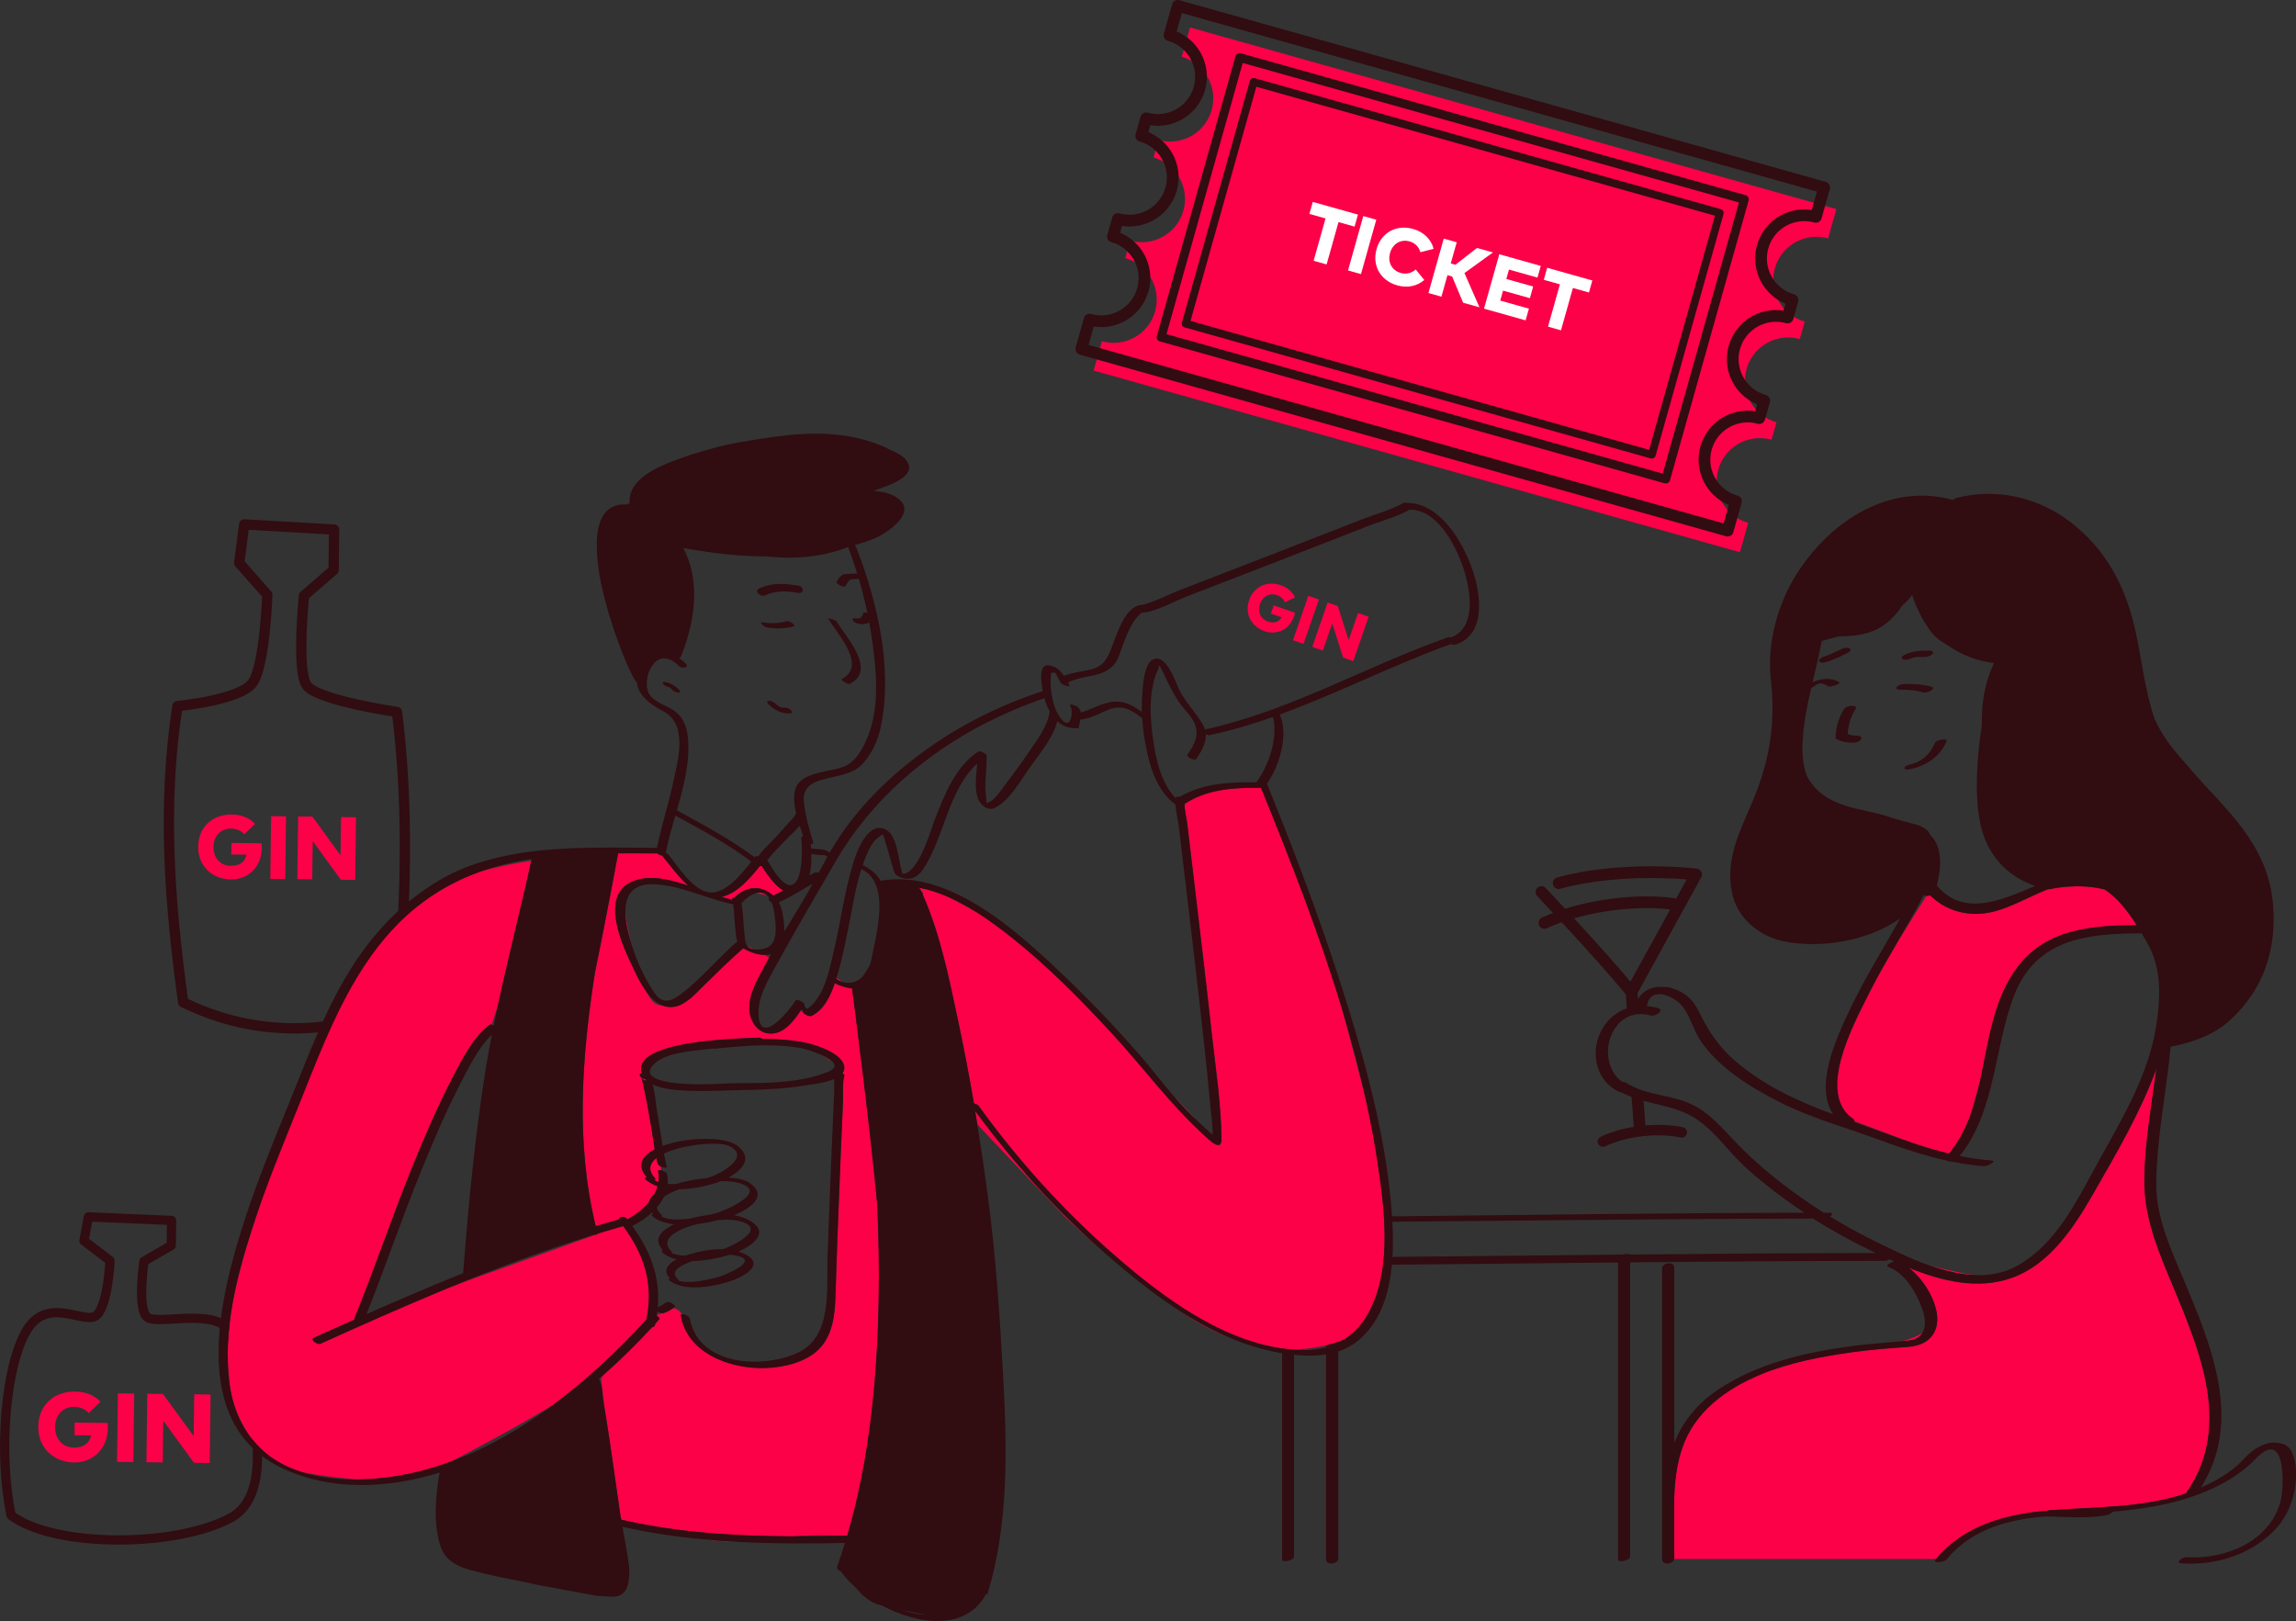 <?xml version="1.0" encoding="UTF-8"?><svg xmlns="http://www.w3.org/2000/svg" viewBox="0 0 597.64 421.93"><rect x="0" y="0" width="597.64" height="421.93" fill="#333333" stroke="none"/><defs><style>.f,.g,.h,.i,.j,.k,.l,.m{fill:none;}.g,.h,.i,.j,.k,.l,.m{stroke:#310c11;}.g,.i{stroke-miterlimit:10;}.g,.i,.j,.k,.m{stroke-linecap:round;}.g,.m{stroke-width:3.05px;}.h{stroke-width:2.29px;}.h,.j,.k,.l,.m{stroke-linejoin:round;}.n{fill:#fc0048;}.o{fill:#fff;}.p{fill:#310c11;}.i{stroke-width:2.73px;}.j{stroke-width:2.68px;}.k{stroke-width:2.41px;}.l{stroke-width:2.04px;}</style></defs><g id="a"/><g id="b"><g id="c"><path class="n" d="M564.22,331.46c-3.32-8.03-6.17-15.77-6.06-24.55,.12-9.64,1.89-19.13,3.12-28.67-4.16,11.36-10.46,22.07-16.44,32.5-4.97,8.66-11.25,18.31-21.12,21.86-8.9,3.2-18.22,.87-26.81-2.58,5.5,4.33,10.63,14.54,4.68,18.96-1.45,1.08-3.45,1.53-5.22,1.64-4.89,.32-9.78,.72-14.63,1.41-7.92,1.13-15.96,2.65-23.39,5.72-8.99,3.71-17.29,9.69-20.51,19.26-1.38,4.1-1.89,8.31-2.04,12.57v16.11s-.01,.07-.02,.1h68.16c7.34-8.74,18.05-11.64,29.04-12.56,.18-.06,.35-.1,.48-.11,11.69-.89,24.28-.55,35.54-4.39h0c12.8-18.2,2.68-39.19-4.79-57.28Z"/><path class="n" d="M500.4,346.96c-1.37,.89-3.25,1.6-5.31,2.18,.57-.06,1.15-.11,1.72-.17,1.82-.2,2.95-.96,3.59-2.01Z"/><path class="n" d="M513.73,331.9c-3.95-.65-8.13-1.63-11.38-2.46,3.76,1.32,7.61,2.27,11.38,2.46Z"/><path class="n" d="M482.42,291.31c.25,.17,.32,.35,.29,.53l14.97,5.63c3.19,1.07,6.4,2.04,9.65,2.82,2.61-3.19,4.41-6.74,5.74-10.51l2.36-8.55c2.26-10.28,3.36-21.11,9.82-29.61,7.49-9.86,19.47-10.72,30.94-10.81-2.28-3.57-5.12-7.26-8.37-9.29-7.3-1.82-14.29-.05-14.29-.05,0,0-.13-.01-.36-.05-5.61,2.18-11.14,5.71-16.8,6.34-5.35,.59-10.29-1.11-13.95-4.71-.32,.1-.66,.15-.97,.15-1.2,1.86-3.97,6.19-7.22,11.5-2.79,4.78-5.6,9.55-8.05,14.5-3.68,7.44-13.52,25.51-3.75,32.12Z"/><path class="m" d="M401.24,232.2s15.2,16,23.42,26.01l16.83-30.6c-11.1-1.19-25.44-.66-35.77,2.27"/><line class="g" x1="424.76" y1="259" x2="424.98" y2="262.56"/><path class="g" d="M436.49,235.45c-9.93-1.71-24.91,.3-34.48,4.78"/><path class="f" d="M502.41,217.34s.02,.01,.02,.02c3.36,3.23,2.83,8.76,1.68,13.11,6.97,8.3,16.77,3.87,25.66,.13-4.75-1.58-12.58-5.89-14.54-17.41-1.28-7.55-.55-16.67,.64-24.45-.17-5.56,.72-11.04,3.17-16.18-.03,0-.07,0-.1,0-4.22-.45-8.63-2.16-12.27-4.79-1.63-.91-3.07-2-4.06-3.34-2.85-3.86-4.26-7.56-4.89-9.57-.75,1.01-1.64,1.95-2.62,2.81-1.32,2.01-3.28,4.29-6.07,5.86-3.07,1.73-7.13,2.12-10.42,2.09-1.54,.45-3.04,.85-4.45,1.22-.65,3.6-1.52,7.17-2.37,10.74,2.23-.97,4.74-1.34,6.9-.03,.45,.27-.84,.78-.95,.82-.49,.17-1.49,.52-2,.21-.59-.36-1.25-.73-1.97-.7-.64,.02-1.31,.57-1.83,.91-.15,.1-.32,.18-.49,.25-.96,4.11-1.81,8.24-2.14,12.46-.08,1.06-.16,2.18-.19,3.33,.1,3.38,.58,6.23,1.64,7.96,4.74,7.72,13.98,7.53,20.44,9.68s8.24,1.86,10.39,3.61c.31,.26,.58,.7,.8,1.25Zm-26.72-45.13c-.56,.19-1.55,.5-2.06,0-.48-.48,.49-1.08,.85-1.2,1.61-.55,3.15-1.22,4.67-1.98,.64-.32,1.5-.62,2.2-.31,.66,.29,.14,.95-.29,1.16-1.76,.87-3.51,1.69-5.37,2.33Zm8.74,20.24c-.42,.63-1.35,.86-2.06,.86-1.53,0-2.83-.21-4.22-.86-.27-.13-.33-.31-.32-.58,.04-2.72,.79-5.12,2.26-7.4,.56-.88,3.71-1.15,2.91,.09-1.31,2.02-1.92,4.13-2.03,6.49,.86,.34,1.64,.44,2.61,.44,.51,0,1.26,.34,.85,.95Zm11.57-22.12c1.96-.93,4.11-.97,6.24-.97,.44,0,1.27,.22,.82,.81-.44,.58-1.37,.82-2.06,.82-1.29,0-2.61-.09-3.8,.47-.51,.24-1.58,.48-2.05,.02-.51-.48,.56-1.01,.86-1.15Zm-2.27,8.5c.46-.53,1.39-.79,2.07-.79,2.4,0,4.76,.07,7.07,.79,.71,.22-.02,.83-.33,1-.62,.33-1.49,.56-2.19,.35-1.91-.59-3.85-.64-5.83-.65-.37,0-1.27-.14-.79-.7Zm2.02,21.17c-.14-.53,1.08-.93,1.41-1,3.11-.68,5.27-2.72,6.5-5.62,.36-.86,3.38-1.19,3.09-.5-1.68,3.96-5.14,6.38-9.28,7.28-.32,.07-1.56,.39-1.71-.16Z"/><path class="f" d="M559.18,245.9c-.5-.91-1.07-1.91-1.68-2.96-14,.07-27.48,1.25-33.26,16.24-5.2,13.49-4.78,30.13-14.14,41.72,2.72,.55,5.47,.97,8.28,1.17,1.66,.12-1.16,1.54-1.97,1.48-2.87-.21-5.7-.64-8.49-1.21-.45,.02-.88-.06-1.16-.24-6.18-1.36-12.2-3.41-18.17-5.61-8.47-3.11-17.36-5.53-25.42-9.64-7.51-3.83-15.73-8.85-20.55-15.99-2.02-2.99-2.96-7.68-5.77-10-2.88-2.37-7.47-3.59-8.18,1.03,.95,.08,1.91,.24,2.88,.51,1.85,.52-.64,2.28-1.84,1.94-10.45-2.94-14.91,11.83-7.44,17.29,.35-.03,.69,.02,.96,.19,5.54,3.59,12.3,2.97,17.96,6.08,5.1,2.8,8.39,7.33,12.48,11.33,6.32,6.18,13.5,11.69,21.1,16.46,.44,0,.88,0,1.32,0,1.23,0,.9,.52,.22,.95,3.73,2.28,7.55,4.39,11.41,6.29,4.32,2.12,9.37,4.67,14.63,6.51,3.75,1.32,7.61,2.27,11.38,2.46,3.97,.2,7.85-.45,11.39-2.44,9.96-5.61,15.19-16.37,20.48-25.99,6.21-11.3,13.44-22.97,15.56-35.9,1.17-7.16,1.64-15.09-1.99-21.66Z"/><path class="f" d="M482.42,291.31c.25,.17,.32,.35,.29,.53-.02,.08-.05,.15-.1,.22,5.02,1.78,10.01,3.71,15.07,5.41,3.19,1.07,6.39,2.04,9.65,2.82,2.61-3.19,4.41-6.74,5.74-10.51,.98-2.76,1.72-5.64,2.36-8.55,2.26-10.28,3.35-21.11,9.81-29.61,7.49-9.86,19.47-10.73,30.94-10.81-2.28-3.57-5.12-7.26-8.37-9.29-7.3-1.82-14.29-.05-14.29-.05,0,0-.13-.01-.36-.05-5.61,2.18-11.14,5.71-16.8,6.34-5.35,.59-10.29-1.11-13.95-4.71-.32,.1-.66,.15-.97,.15-.29,0-.54-.07-.72-.18-2.02,3.97-4.25,7.83-6.51,11.68-2.79,4.78-5.6,9.55-8.05,14.5-3.68,7.43-13.52,25.5-3.74,32.11Z"/><path class="p" d="M286.45,318.5c55.59-.01,129.89-1.26,185.48-1.32,5.26,3.33,10.74,6.31,16.33,8.98-21.36,.02-42.71,.18-64.07,.39-.29-.24-1.09-.21-1.8,.01-28.52,.28-57.04,.62-85.56,.79v-.59c0-.75-2.69-.33-3.07,.61-9.61,.05-25.76,.09-35.36,.09-1.36,0-3.24,2.06-1.13,2.06,9.97,0,26.48-.04,36.45-.1v76.56c0,.8,3.12,.26,3.12-.84v-75.75c2.9-.02,5.81-.03,8.71-.06-.23,.21-.38,.48-.38,.8v75.74c0,1.7,3.17,1.29,3.17-.2v-75.74c0-.25-.07-.45-.19-.61,24.35-.19,48.69-.47,73.04-.71v77.37c0,.8,3.12,.26,3.12-.84v-76.56c22.11-.21,44.23-.38,66.35-.39,.37,0,.79-.16,1.15-.39,.41,.19,.83,.37,1.25,.56-1.12,.27-2.43,1.1-1.5,1.43,4.47,1.61,7.49,7.07,8.92,11.29,.71,2.09,.86,4.3-.07,5.85-.63,1.06-1.77,1.81-3.59,2.01-.57,.06-1.15,.11-1.72,.17-4.3,.42-8.62,.68-12.91,1.24-12.14,1.6-24.86,4.53-35.14,11.47-5.59,3.77-9.1,8.46-11.24,13.73v-45.62c0-1.7-3.17-1.29-3.17,.2v75.74c0,1.66,3.01,1.3,3.15-.1,0-.03,.02-.07,.02-.1v-16.11c.16-4.25,.66-8.46,2.04-12.56,3.22-9.57,11.52-15.54,20.51-19.26,7.43-3.07,15.47-4.59,23.39-5.72,4.85-.69,9.74-1.09,14.63-1.41,1.77-.12,3.77-.56,5.22-1.64,5.95-4.42,.82-14.63-4.68-18.96,8.59,3.45,17.91,5.78,26.81,2.58,9.87-3.55,16.15-13.2,21.12-21.86,5.98-10.43,12.28-21.14,16.44-32.5-1.23,9.54-3,19.03-3.12,28.67-.11,8.78,2.75,16.51,6.06,24.54,7.47,18.09,17.59,39.08,4.79,57.27h0c-11.26,3.84-23.85,3.51-35.54,4.4-.14,.01-.3,.05-.48,.11-10.99,.92-21.7,3.81-29.04,12.56-.06,.07-.12,.14-.18,.21-.8,.98,2.3,.66,2.87-.04,6.54-7.94,16.09-10.47,25.93-11.24,5.29,.11,10.54,.63,15.79-.31,.49-.09,1.28-.53,1.59-.92,10.17-.9,20.17-2.65,29.27-7.73,2.91-1.63,5.7-3.75,8.02-6.15,7.98-8.23,7.3,7.75,6.36,11.23-2.81,10.5-14.53,15.13-24.41,14.51-1.07-.07-3.35,1.46-1.26,1.59,8.71,.54,17.39-2.07,23.71-8.23,3.06-2.98,4.88-6.84,5.67-11,.6-3.11,.84-10.62-3.07-11.85-2.63-.82-4.96-.14-7.24,1.32-1.82,1.16-3.2,3.01-4.83,4.41-2.75,2.39-5.98,4.16-9.31,5.62,10.97-17.26,2.8-36.83-4.47-54.11-3.32-7.88-7.24-16.28-7.14-25,.13-11.99,2.61-23.75,3.75-35.65,3.01-.52,10.15-2.17,15.13-6.6,6.45-5.74,12.91-15.41,11.47-30.9-1.43-15.49-12.82-24.77-20.43-33.58-4.56-5.27-7.6-8.26-10.36-14.26-2.44-7.14-3.28-14.94-4.85-22.31-2.51-11.75-7.53-21.66-17.22-29.04-8.38-6.38-19.33-8.8-29.51-6.12-.42,.11-.7,.3-.89,.51-16.39-4.58-31.94,5.41-40.7,19.29-5.02,7.94-7.74,18.12-6.7,27.5,1.29,11.52-.36,21.38-4.92,32.06-3.29,7.71-6.89,14.59-5.23,23.22,1.29,6.75,7.08,11.5,13.61,12.83,9.28,1.89,21.71,.01,30.18-5.98-4.54,8.19-9.57,16.13-13.52,24.63-3.15,6.78-8.84,19.14-3.87,26.36-9.3-3.45-18.06-7.4-25.76-14.08-4.21-3.65-6.88-7.81-9.28-12.77-1.53-3.16-3.79-5.04-7.13-6.03-.44-.13-.88-.22-1.32-.28l-2.29-.02c-2.8,.35-5.15,2.13-5.77,5.07-.45,.07-.89,.16-1.32,.27l-.92,.28c-2.88,1-5.32,3.09-6.83,6.25-2.7,5.63-.92,12.89,4.97,15.51,.16,.07,.35,.09,.55,.09,.12,.07,.25,.12,.37,.19l1.06,.51c5.38,2.39,11.42,2.53,16.67,5.41,5.64,3.09,9.67,9.4,14.45,13.68,4.7,4.21,9.76,8.03,15.05,11.53-16.59,.03-33.18,.16-49.77,.33h-.69c-19.73,.21-39.47,.45-59.2,.65l-2.65,.03c-16.97,.17-52.66,.29-69.64,.29-.48,0-1.3,.36-1.76,.72l.48,.77Zm204.76-106.03c-6.45-2.15-15.69-1.96-20.44-9.68-1.06-1.73-1.54-4.58-1.64-7.96,.03-1.14,.11-2.26,.19-3.33,.33-4.22,1.18-8.35,2.14-12.46,.18-.07,.34-.16,.49-.25,.52-.34,1.18-.89,1.83-.91,.72-.03,1.38,.34,1.97,.7,.51,.31,1.51-.04,2-.21,.11-.04,1.4-.55,.95-.82-2.16-1.3-4.67-.94-6.9,.03,.85-3.57,1.72-7.13,2.37-10.74,1.41-.37,2.91-.77,4.45-1.22,3.29,.03,7.35-.37,10.42-2.09,2.79-1.57,4.75-3.85,6.07-5.86,.98-.86,1.87-1.79,2.62-2.81,.62,2.01,2.04,5.71,4.89,9.57,.98,1.34,2.43,2.43,4.06,3.34,3.65,2.63,8.06,4.34,12.27,4.79,.03,0,.07,0,.1,0-2.45,5.14-3.34,10.62-3.17,16.18-1.2,7.78-1.93,16.9-.64,24.45,1.96,11.52,9.79,15.83,14.54,17.41-8.89,3.74-18.69,8.17-25.66-.13,1.15-4.35,1.68-9.88-1.68-13.11,0,0-.02-.01-.02-.02-.23-.55-.49-.99-.8-1.25-2.15-1.76-3.94-1.46-10.39-3.61Zm-5.05,46.72c2.45-4.95,5.26-9.72,8.05-14.5,2.25-3.85,4.48-7.72,6.51-11.68,.18,.11,.43,.17,.72,.18,.3,0,.64-.04,.97-.15,3.66,3.6,8.6,5.3,13.95,4.71,5.66-.62,11.2-4.15,16.8-6.34,.23,.03,.36,.05,.36,.05,0,0,6.99-1.77,14.29,.05,3.25,2.03,6.1,5.72,8.37,9.29-11.47,.09-23.45,.95-30.94,10.81-6.46,8.5-7.55,19.33-9.81,29.61-.64,2.92-1.38,5.79-2.36,8.55-1.33,3.76-3.13,7.32-5.74,10.51-3.26-.78-6.47-1.75-9.65-2.82-5.05-1.69-10.05-3.63-15.07-5.41,.05-.07,.09-.15,.1-.22,.03-.18-.05-.36-.29-.53-9.78-6.61,.07-24.68,3.74-32.11Zm75,8.37c-2.12,12.93-9.36,24.6-15.56,35.9-5.29,9.63-10.52,20.39-20.48,25.99-3.54,1.99-7.42,2.64-11.39,2.44-3.77-.19-7.62-1.15-11.38-2.46-5.26-1.84-10.31-4.39-14.63-6.51-3.87-1.9-7.68-4.01-11.41-6.29,.68-.43,1.01-.95-.22-.95-.44,0-.88,0-1.32,0-7.59-4.77-14.78-10.28-21.1-16.46-4.09-4-7.38-8.53-12.48-11.33-5.66-3.11-12.42-2.49-17.96-6.08-.26-.17-.61-.22-.96-.19-7.47-5.45-3.01-20.22,7.44-17.29,1.2,.34,3.69-1.42,1.84-1.94-.97-.27-1.93-.44-2.88-.51,.71-4.61,5.31-3.39,8.18-1.03,2.81,2.31,3.75,7.01,5.77,10,4.82,7.14,13.03,12.17,20.55,15.99,8.06,4.1,16.95,6.53,25.42,9.64,5.97,2.2,11.99,4.25,18.17,5.61,.28,.18,.71,.26,1.16,.24,2.79,.57,5.61,1,8.49,1.21,.81,.06,3.62-1.36,1.97-1.48-2.8-.2-5.56-.62-8.28-1.17,9.36-11.59,8.94-28.23,14.14-41.72,5.78-14.99,19.26-16.17,33.26-16.24,.62,1.05,1.18,2.05,1.68,2.96,3.63,6.57,3.16,14.5,1.99,21.66Z"/><path class="p" d="M502.54,179.82c.32-.17,1.04-.78,.33-1-2.31-.72-4.67-.79-7.07-.79-.68,0-1.61,.26-2.07,.79-.48,.56,.42,.7,.79,.7,1.98,0,3.92,.05,5.83,.65,.7,.22,1.57-.01,2.19-.35Z"/><path class="p" d="M481.35,168.73c-.7-.31-1.57-.01-2.2,.31-1.52,.76-3.06,1.43-4.67,1.98-.35,.12-1.33,.72-.85,1.2,.5,.5,1.5,.19,2.06,0,1.86-.63,3.62-1.45,5.37-2.33,.43-.21,.95-.87,.29-1.16Z"/><path class="p" d="M497.19,171.46c1.19-.56,2.51-.47,3.8-.47,.69,0,1.62-.25,2.06-.82,.45-.59-.38-.81-.82-.81-2.13,0-4.28,.04-6.24,.97-.3,.14-1.36,.67-.86,1.15,.47,.45,1.54,.22,2.05-.02Z"/><path class="p" d="M483.57,191.5c-.97,0-1.75-.1-2.61-.44,.1-2.36,.72-4.47,2.03-6.49,.8-1.24-2.34-.97-2.91-.09-1.47,2.28-2.21,4.69-2.26,7.4,0,.27,.06,.45,.32,.58,1.39,.65,2.7,.85,4.22,.86,.71,0,1.64-.23,2.06-.86,.41-.61-.34-.95-.85-.95Z"/><path class="p" d="M506.74,192.87c.29-.69-2.72-.36-3.09,.5-1.23,2.91-3.38,4.95-6.5,5.62-.32,.07-1.55,.46-1.41,1,.15,.55,1.39,.23,1.71,.16,4.14-.9,7.6-3.32,9.28-7.28Z"/><line class="g" x1="426.21" y1="285.36" x2="426.84" y2="293.91"/><path class="i" d="M417.22,297.14c6.09-2.9,14.55-3.66,20.54-2.39"/><g><path class="n" d="M454.63,96.04c1.68-5.97,7.88-9.46,13.86-7.78l1.28-4.56c-5.97-1.68-9.46-7.88-7.78-13.86,1.68-5.97,7.88-9.46,13.86-7.78l2.15-7.64L309.76,7.14l-2.15,7.64c5.97,1.68,9.46,7.88,7.78,13.86s-7.88,9.46-13.86,7.78l-1.28,4.56c5.97,1.68,9.46,7.88,7.78,13.86-1.68,5.97-7.88,9.46-13.86,7.78l-1.28,4.56c5.97,1.68,9.46,7.88,7.78,13.86s-7.88,9.46-13.86,7.78l-2.15,7.64,168.24,47.28,2.15-7.64c-5.97-1.68-9.46-7.88-7.78-13.86,1.68-5.97,7.88-9.46,13.86-7.78l1.28-4.56c-5.97-1.68-9.46-7.88-7.78-13.86Z"/><path class="m" d="M451.45,90.43c1.68-5.97,7.88-9.46,13.86-7.78l1.28-4.56c-5.97-1.68-9.46-7.88-7.78-13.86,1.68-5.97,7.88-9.46,13.86-7.78l2.15-7.64L306.57,1.52l-2.15,7.64c5.97,1.68,9.46,7.88,7.78,13.86-1.68,5.97-7.88,9.46-13.86,7.78l-1.28,4.56c5.97,1.68,9.46,7.88,7.78,13.86s-7.88,9.46-13.86,7.78l-1.28,4.56c5.97,1.68,9.46,7.88,7.78,13.86-1.68,5.97-7.88,9.46-13.86,7.78l-2.15,7.64,168.24,47.28,2.15-7.64c-5.97-1.68-9.46-7.88-7.78-13.86,1.68-5.97,7.88-9.46,13.86-7.78l1.28-4.56c-5.97-1.68-9.46-7.88-7.78-13.86Z"/><g><path class="o" d="M352.6,58.99l-4.19-1.18-3.1,11.02-3.38-.95,3.1-11.02-4.2-1.18,.88-3.13,11.76,3.31-.88,3.13Z"/><path class="o" d="M354.26,71.35l-3.38-.95,3.98-14.16,3.38,.95-3.98,14.16Z"/><path class="o" d="M373.16,64.78l-3.44,.87c-.4-1.41-1.37-2.4-2.84-2.82-2.23-.63-4.36,.58-5.05,3.01-.74,2.63,.66,4.61,2.75,5.2,1.44,.4,2.79,.08,3.94-.9l2.22,2.74c-1.84,1.57-4.33,2.17-7.04,1.4-4.37-1.23-6.59-5.15-5.39-9.44,1.21-4.29,5.15-6.48,9.52-5.25,2.7,.76,4.73,2.69,5.33,5.18Z"/><path class="o" d="M377.96,71.96l-1.19-.34-1.57,5.6-3.38-.95,3.98-14.16,3.38,.95-1.55,5.51,1.22,.34,5.61-4.37,4.16,1.17-7.43,5.36,3.91,8.92-4.25-1.19-2.88-6.86Z"/><path class="o" d="M397.12,83.39l-10.84-3.05,3.98-14.16,10.8,3.04-.86,3.04-7.42-2.09-.69,2.45,6.99,1.96-.85,3.03-6.99-1.96-.73,2.59,7.46,2.1-.86,3.04Z"/><path class="o" d="M413.61,76.14l-4.19-1.18-3.1,11.02-3.38-.95,3.1-11.02-4.2-1.18,.88-3.13,11.76,3.31-.88,3.13Z"/></g><rect class="h" x="309.91" y="32.02" width="136.46" height="75.61" transform="translate(33 -99.71) rotate(15.7)"/><rect class="l" x="315.12" y="37.15" width="126.04" height="65.35" transform="translate(33 -99.71) rotate(15.7)"/></g><g><g><path class="n" d="M337.09,155.51l-2.63,1.25c-.36-.82-1.04-1.5-2.12-1.87-1.85-.64-3.66,.29-4.36,2.3-.77,2.22,.27,3.98,1.99,4.57,1.64,.57,2.85,.18,3.65-1.08l-2.82-.98,.74-2.13,5.55,1.92c-.06,.32-.15,.61-.24,.89-1.28,3.7-4.67,4.96-7.65,3.93-3.44-1.19-5.31-4.5-4.05-8.11,1.21-3.51,4.63-5.11,8.23-3.87,1.83,.63,3.08,1.77,3.72,3.17Z"/><path class="n" d="M339.31,167.6l-2.76-.95,4-11.56,2.76,.95-4,11.56Z"/><path class="n" d="M352.26,172.08l-2.65-.92-2.83-8.88-2.44,7.05-2.76-.95,4-11.56,2.64,.91,2.83,8.88,2.44-7.05,2.77,.96-4,11.56Z"/></g><g><g><path class="n" d="M26.17,364.87l-3.07,2.94c-.88-.97-2.13-1.59-3.79-1.61-2.85-.04-4.93,2.08-4.97,5.18-.04,3.43,2.2,5.38,4.85,5.41,2.53,.03,4.03-1.07,4.55-3.16l-4.34-.06,.04-3.29,8.56,.11c.06,.47,.08,.91,.07,1.34-.07,5.71-4.19,9-8.78,8.95-5.31-.07-9.4-3.79-9.33-9.35s4.05-9.2,9.61-9.12c2.83,.04,5.07,1.03,6.6,2.67Z"/><path class="n" d="M34.71,380.56l-4.25-.05,.23-17.83,4.25,.05-.23,17.83Z"/><path class="n" d="M54.58,380.81l-4.09-.05-7.99-10.98-.14,10.88-4.25-.05,.23-17.83,4.08,.05,7.99,10.98,.14-10.88,4.27,.05-.23,17.83Z"/></g><path class="k" d="M23.01,316.75l21.65,.92-.08,6.52-7.1,4.11s-1.78,12,.72,14.45,18.94-2.83,21.77,4.4c2.83,7.23,14.3,40.2,.11,47.92-14.19,7.71-45.82,7.89-57.17-.62-3.48-16.52-1.39-39.64,4.22-48.46,5.61-8.82,15.15-.89,18.08-3.7,2.93-2.81,3.43-14.16,3.43-14.16l-6.79-5.16,1.16-6.22Z"/><g><path class="n" d="M66.41,214.46l-2.81,2.69c-.8-.88-1.95-1.46-3.47-1.48-2.61-.03-4.51,1.9-4.55,4.74-.04,3.14,2.01,4.92,4.44,4.95s3.68-.98,4.16-2.9l-3.97-.05,.04-3.01,7.83,.1c.05,.43,.07,.83,.07,1.23-.07,5.22-3.84,8.24-8.03,8.19-4.86-.06-8.61-3.47-8.54-8.56s3.71-8.42,8.79-8.35c2.59,.03,4.64,.95,6.04,2.44Z"/><path class="n" d="M74.25,228.81l-3.89-.05,.21-16.32,3.89,.05-.21,16.32Z"/><path class="n" d="M92.46,229.04l-3.74-.05-7.31-10.05-.13,9.95-3.89-.05,.21-16.32,3.73,.05,7.31,10.05,.13-9.95,3.9,.05-.21,16.32Z"/></g><path class="j" d="M63.56,136.5l23.41,1.34-.13,10.53-7.71,6.69s-2,19.38,.68,23.31,23.52,6.95,23.52,6.95c2.61,20.79,2.96,45.78-.21,77.32-20.4,7.48-38.76,6.37-55.44-1.75-3.65-26.64-5.43-51.53-1.49-77.1,0,0,16.39-1.54,19.58-6.09,3.19-4.55,3.81-22.88,3.81-22.88l-7.31-8.29,1.3-10.04Z"/></g><path id="d" class="n" d="M289.06,327.4c-6.98-5.94-11.93-10.74-11.93-10.74l-22.69-23.91c-.2-1.21-.39-2.42-.6-3.62,10.02,13.63,21.54,26.35,34.27,37.46,.31,.27,.62,.54,.94,.81Zm-48.8-94.39c4.54,10.29,6.81,21.77,9.14,32.68,1.52,7.13,2.88,14.31,4.12,21.5,.51,.16,1.05,.41,1.22,.65,11.07,15.36,24.13,29.52,38.64,41.69,11.94,10.02,26.62,20.25,42.63,21.73,5.2,0,9.9-.98,13.85-2.59,2.09-1.29,3.93-3.05,5.4-5.32,7.35-11.33,5.25-27.83,3.4-40.35-.78-5.27-1.77-10.52-2.9-15.75-1.97-8.06-4.35-17.01-6.48-24.82-5.92-19.55-13.45-38.71-21.03-57.38-7-.06-13.89,.28-19.9,4.19-.03,1.66,.51,3.61,.7,5.15,.57,4.88,1.16,9.75,1.74,14.63,1.58,13.27,3.16,26.55,4.62,39.83,1.01,9.1,2.44,18.38,2.55,27.55,0,.81-.15,1.25-.41,1.47l.05,.38-.22-.27c-1.02,.4-3.12-1.76-4.04-2.6-8.87-8.09-15.82-17.68-23.95-26.47-8.04-8.71-16.54-17.33-25.82-24.72-2.83-2.26-5.96-4.61-9.29-6.72-2.7-1.52-5.3-2.9-7.53-4.05-2.5-1.09-5.07-1.93-7.68-2.4,.23,.13,.42,.29,.5,.45,.08,.17,.15,.33,.23,.5l.3,.29,.18,.76Zm80.33,115.38c-5.4-2.24-10.58-5.2-15.51-8.52,2.23,1.55,4.46,3,6.65,4.28,3,1.77,5.97,3.17,8.87,4.24Zm-8.98-56.72c-1.64-1.71-3.71-3.87-6.05-6.32,.97,1.12,1.95,2.23,2.98,3.3,.99,1.04,2.03,2.04,3.07,3.02Zm-110.31-58.57c.88-.41,1.74-.85,2.59-1.31-.6-.37-1.19-.84-1.75-1.39h-.08l-.15-.22c-1.5-1.51-2.78-3.43-3.62-4.77-.16,.03-.34,.04-.53,.03-2.49,3.08-5.59,6.73-9.35,7.83l-.26,.3c.63,.18,1.25,.33,1.85,.46,.14,.03,.32,.11,.5,.22,.05-.06,.11-.12,.17-.18-.01-.07-.02-.14-.04-.2-.03-.15,.15-.19,.41-.16,3.02-2.89,6.82-3.6,10.26-.59Zm3.31-3.04s.07,.04,.11,.06v-.07h-.11Zm-7.67,2.45l2.63,.48c-.48-.4-1.05-.64-1.76-.64-.33,0-.66,.06-.98,.14,.04,0,.07,0,.11,.01Zm18.96,43.4c.22,.1,.42,.19,.59,.27-.63-.56-1.59-1.09-2.65-1.57,.86,.43,1.6,.88,2.06,1.3Zm-58.58,81.75l-.85,1.03,.75,6.85c.99,5.99,1.86,12,2.73,18.01,.53,3.64,1.04,7.28,1.56,10.93,.07,.37,.14,.73,.21,1.09,14.63,3.35,29.69,4.28,44.71,4.33,5.39-.41,10.42-.26,12.87-.14,.42,0,.84-.02,1.26-.03,5.82-19.86,7.79-40.86,8.17-61.45,.15-8.33,0-16.66-.39-24.97-1.9-20.48-6.04-52.26-6.54-56.03-1.59-.14-3.18-.68-4.49-1.38-1.13,3.33-2.81,6.98-6.07,8.55-.5,.24-2.14-.47-2.21-1.05h0c-.23-.07-.46-.14-.68-.23-1.95,2.95-4.67,6.31-8.35,5.83-1.42-.18-2.55-.93-3.37-1.96-.07-.04-.14-.07-.21-.11v-.18c-.08-.09-.13-.17-.19-.26-.08-.11-.15-.23-.21-.36-.34-.62-.6-1.28-.76-1.97-.98-4.33,1.82-8.93,3.74-12.58,.4-.77,.82-1.53,1.23-2.29l-1.14-.72c-1.97-.03-4.08-.82-5.55-1.72l-.15,.06c-3.56,3.12-6.92,6.42-10.29,9.74-1.96,1.92-4.39,4.72-7.21,5.34-1.31,.29-2.5,.14-3.57-.31-1.93,.2-3.36-2.04-4.14-3.67-1.37-1.92-2.43-4.14-3.24-5.84-2.88-5.98-9.1-19.13-.17-22.76,4.26-1.74,9.31-.57,14.22,1.06l-.44-.52c-2.36-2.23-4.39-5.05-6.18-7.26-.44-.03-.94-.25-1.24-.55-3.4-.01-6.81-.04-10.21-.02-.26,1.38-3.06,16.56-6.05,31.11-3.42,21.94-5.06,44.18,.19,65.83,.14,0,.31,0,.49-.02,1.82-.55,3.64-1.08,5.46-1.59,.03,0,.07-.01,.11-.01-.05-.82,1.45-.99,2.08-.19,.04,.05,.07,.09,.1,.14,2.04-1.06,4.1-2.6,5.65-4.47,.17-.72,.66-1.4,1.39-2.02,.37-.68,.66-1.39,.86-2.13-1.07-.37-2.06-.89-2.91-1.58-.66-.53-.39-.74,.11-.74-2.71-3.08-1.24-5.56,2.05-7.28-.4-2.36-.72-4.74-1.13-7.08-.41-2.38-.84-4.77-1.31-7.14-.2-1.03-.42-2.05-.66-3.07-.09-.37-.18-.73-.28-1.09-.05-.16-.08-.26-.1-.34-.37-.3-.57-.67-.28-.95,.02-.02,.04-.04,.06-.05,.08-.07,.2-.1,.33-.11-1.84-5.97,11.07-7.97,20.79-8.73,2.73-.21,5.21-.33,7.04-.41,1.13-.05,2.02-.08,2.55-.11,.28-.02,.62,.12,.93,.32,4.01,0,8,.3,11.88,1.14,2.49,.54,10.02,3.04,9.49,6.74-.05,.39-.21,.74-.44,1.05,.26,.21,.45,.44,.48,.63,0,.03,0,.06,0,.1,0,.11-.03,.19-.08,.25-.42,1.46-.19,4.52-.27,6.23-.24,5.28-.46,10.55-.67,15.83-.47,11.57-.94,23.14-1.28,34.71-.14,4.89-.64,10.21-4.15,13.91-3.35,3.54-9.14,4.89-13.84,5.08-.36,.01-.73,.02-1.1,.02-.19,.01-.4,0-.62,0-8.77-.17-18.89-4.25-20.57-13.67-.04-.22,.09-.33,.31-.36l-.61-.74s-.77-.68-1.6-.87c-.83,.56-1.65,1.05-2.63,1.34-.13,.04-.28,.04-.43,.02-.43,.17-.86,.32-1.24,.44-.01,.08-.02,.15-.03,.23,.49,.29,.85,.68,.67,.88-.35,.39-.71,.77-1.06,1.16-.02,.1-.04,.21-.06,.31-.09,.41-.42,.6-.79,.63-3.92,4.25-8.06,8.34-12.4,12.2Zm60.34-102.84c.63,.4,1.25,.66,1.85,.83l-1.77-1.08c-.03,.09-.05,.17-.08,.26Zm-25.08,146.55c-3.19-.16-6.38-.39-9.56-.69,3.37,.39,6.68,.65,9.56,.69Zm-28.22-155.64c-.68-2.72-1.29-5.57-1.57-8.04,.06,2.66,.8,5.59,1.57,8.04Zm7.05,61.99c.13-.94,.12-1.91-.1-2.9-.06-.26,.31-.29,.78-.19,0-.25,0-.39,0-.39,0,0-.04-.22-.1-.61-.4-.2-.74-.48-.82-.78-.11-.46-.2-.94-.3-1.41-1.77,1.38-2.3,3.11-.45,5.16,.36,.39,.2,.55-.15,.56,.35,.22,.72,.41,1.13,.56Zm-3.16-26.53c-.08-.07-.16-.15-.23-.22-.35-.07-.74-.26-1.03-.49,.17,.32,.6,.96,1.26,.71Zm28.09-34.05l-1.53-.78-.18,.07c.17,.17,.38,.33,.66,.44,.34,.13,.69,.22,1.05,.28ZM59.74,360.09c.98,7.4,4.26,14.23,10.29,18.79,2.57,1.94,5.51,3.33,8.63,4.31,5.28,1.06,10.6,1.61,14.65,1.9,3.18-.05,6.31-.33,9.22-.77,5.1-.77,10.1-2.12,14.97-3.93,4.41-2.27,15.95-8.32,26.39-14.64,9.01-6.66,17.21-14.42,24.36-22.27,1.94-9.33-.53-16.9-6.03-24.34-1.79,.51-3.58,1.03-5.36,1.57l-1.42,.51c-.1,.14-.29,.19-.52,.19l-31.61,11.34-7.17,2.72c-11,4.55-21.89,9.39-32.73,14.29-.76,.34-2.81-1.05-1.69-1.55,3.52-1.59,7.04-3.17,10.57-4.74-.06-.09-.08-.18-.04-.26,5.3-13.02,9.77-26.36,15.06-39.39,3.23-7.97,6.65-15.88,10.61-23.52,2.45-4.72,5.21-10.23,9.52-13.56,.12-.09,.32-.09,.56-.03l1.68-5.28c2.7-12.5,5.9-24.9,8.63-37.39-3.09,.44-7.97,1.29-13.34,2.85-4.98,1.78-9.79,4.22-14.35,7.54-6.36,4.64-11.76,10.04-15.98,16.42-8.07,11.29-12.17,24.14-17.68,36.67-4.27,10.63-7.83,21.5-11.34,32.42-4.11,12.76-7.63,26.66-5.84,40.15Z"/><path id="e" class="p" d="M176.27,180.23c-.56-.13-1.15-.43-1.5-.9-.19-.26-.41-.42-.71-.49-.53-.11-1.21-.43-1.5-.9-.3-.49,.42-.46,.7-.4,1.43,.31,2.83,1.11,3.71,2.3,.35,.48-.46,.46-.7,.4Zm42.83-3.47c-.33,.17,1.56,1.52,2.14,1.22,7-3.59-.94-12.03-3.4-16.1-.37-.62-2.37-1-2.3-.89,2.36,3.91,10.29,12.31,3.56,15.76Zm-13.34,7.99c-.46-.39-1.06-.62-1.66-.56-1.03,.11-1.75-.52-2.46-1.19-.39-.37-1.12-.68-1.66-.56-.58,.13-.19,.68,.07,.92,1.59,1.5,3.55,2.53,5.78,2.3,.61-.06,.16-.73-.07-.92Zm-6.16-21.44c2.32,.39,4.67,.37,6.95-.25,.9-.24-1.16-1.54-1.78-1.37-1.94,.52-3.99,.67-5.98,.33-1.62-.27,.08,1.17,.81,1.29Zm8.28-10.85c-3.5-.61-7.1-.85-10.37,.77-1.29,.64,.57,2.28,1.59,1.77,2.73-1.34,5.71-1.18,8.64-.67,1.64,.29,1.55-1.63,.14-1.87ZM74.7,288.5c4.94-12.14,9.37-24.48,16.23-35.71,7.59-12.43,19.1-23.46,33.17-28.05,14.97-4.88,31.37-4.1,46.91-4.05,1.23-5.97,3.11-11.8,4.39-17.76,1.22-5.64,3.53-14.47-2.71-17.78-3.21-1.7-6.66-4.02-6.93-7.65-.21-.12-.38-.25-.45-.37-2.13-3.59-6.45-14.27-8.64-24.42-.38-1.51-.68-3.16-.88-4.84-1.33-9.32-.09-17.03,7.42-16.55l.69-.4s-.02-.06-.02-.09c-.38-6.79,9.01-10.03,14.05-11.82,2.17-.77,4.38-1.44,6.61-2.04,2.94-.88,6.35-1.64,10.26-2.24,3.27-.57,6.56-1.03,9.83-1.4,9.25-1.05,18.82-.47,27.19,3.79,2.62,1.12,4.19,2.35,4.51,3.46,1.75,3.24-4.13,5.65-9.04,7.16,2.67,.26,5.32,.78,7.1,2.56,3.7,3.72-3.8,8.56-6.46,9.71-1.75,.75-3.61,1.37-5.54,1.91,.22,.14,.39,.3,.45,.46,5.53,14.21,9.59,31.47,6.46,46.64-.71,3.45-2.14,6.71-4.41,9.41-2.21,2.62-5.29,3.19-8.49,3.92-4.01,.91-7.66,1.81-7.15,6.54,.39,3.56,1.46,7.08,2.44,10.51,.08,.27-.23,.33-.65,.25,.03,.39,.05,.8,.08,1.23,.95,.12,1.88,.11,2.83,.22,.71,.09,1.39,.42,2.03,.81,.86-1.48,1.75-2.95,2.72-4.37,3.89-5.76,8.66-11.03,13.86-15.63,11.25-9.95,24.44-17.32,38.71-21.95,.02,0,.03,0,.05,0,.03,0,.06-.01,.1-.01h0c-.03-.16-.06-.3-.08-.45-.25-1.6-1.16-6.79,1.73-6.31,1.96,.33,2.97,1.39,3.84,2.74,2.14-.84,4.42-1.11,6.68-1.58,3.11-.65,4.35-2.31,5.48-5.05,1.41-3.4,3.34-10.8,7.53-11.78,.09-.02,.21-.02,.33,0,2.87-.49,7.37-2.85,10.35-3.99,7.91-3.04,15.81-6.1,23.71-9.17,7.88-3.06,15.75-6.13,23.62-9.21,3.33-1.3,7.25-2.31,10.41-4.07,.06-.07,.15-.13,.3-.16,.08-.03,.16-.06,.26-.08h.01c.16-.03,.36-.01,.55,.04,8.16,.08,13.53,8.59,16.34,15.29,2.69,6.4,5.21,18.96-3.77,21.65-.29,.09-.67,0-1.03-.18-15.22,5.49-29.51,12.86-44.58,18.34,.04,.04,.07,.09,.08,.13,2.24,5.33-.15,13.2-3.39,17.9,0,0,0,.01,0,.02,.07,.17,.13,.33,.2,.5,.16,.17,.23,.32,.17,.42,8.45,20.84,16.33,41.95,22.65,63.54,4.12,14.08,7.63,28.48,9.1,43.1,1.18,11.77,1.92,28.49-8.07,37.09-5.74,4.95-13.87,4.65-20.87,3.42-4.26-.75-8.4-2.03-12.43-3.7-5.4-2.24-10.58-5.2-15.51-8.52-5.69-3.84-11.05-8.16-16.02-12.47-.31-.27-.63-.54-.94-.81-12.73-11.11-24.26-23.83-34.27-37.46,.2,1.21,.4,2.42,.6,3.62,1,6.18,1.91,12.37,2.73,18.57,2.05,15.43,3.1,30.96,3.96,46.5,1.04,18.91,1.54,38.69-4.03,57-.04,.15-.27,.17-.56,.12,.04,.1,.04,.19,0,.27-5.28,9.28-17.45,7.73-26.93,2.68-.29-.07-.56-.14-.82-.21-2.29-.59-4.35-2.44-6-4.45-1.56-1.36-2.89-2.8-3.88-4.23-.59-.26-1.13-.7-1-1.08,.74-2.09,1.42-4.2,2.07-6.32-9.11,.2-18.27,.22-27.39-.25-3.19-.16-6.38-.39-9.56-.69-7.05-.67-14.05-1.7-20.97-3.27,.85,4.58,1.5,8.39,1.73,10.48,.12,1.04,.08,1.94-.06,2.71-.06,1.83-.53,3.46-1.89,4.39-1.31,.9-3.33,.62-4.8,.48h-.03c-.9,.02-1.51-.06-1.51-.06l-15.43-2.84s-1.59-.33-3.96-.88c-3.52-.66-7.03-1.37-10.51-2.23-4.64-1.14-9.25-2.07-10.9-7.03-1.95-5.81-1.26-13.09-.25-19.12-13.39,4.17-28.31,4.88-41.09-1.21-24.53-11.69-16.09-44.78-9.53-64.88,3.17-9.73,7.03-19.23,10.89-28.7Zm45.1-6.37c-3.83,7.38-7.08,15.07-10.22,22.76-5.01,12.28-9.26,24.86-14.18,37.17,8.33-3.68,16.7-7.27,25.15-10.66,0-.03-.01-.07-.01-.1,1.43-17.81,3.07-35.63,5.93-53.28,.47-2.93,1-5.84,1.57-8.75-3.59,3.49-6.01,8.56-8.24,12.85Zm45.12-34.7c1.31,3.81,3.16,7.65,5.42,11,2.04,3.03,4.37,2.25,6.81,.41,5.33-4.02,9.7-9.42,14.76-13.79,.01,0,.03-.01,.04-.02-.35-.91-.41-1.96-.53-3-.25-2.18-.29-4.4-.56-6.58-.06-.04-.12-.07-.17-.11-6.83-1.43-13.24-4.8-20.29-5.17-6.07-.32-7.72,3.23-7.62,7.5,.06,2.65,.8,5.59,1.57,8.04,.19,.61,.38,1.19,.57,1.72Zm34.88-.84c2.89-1.37,2.09-6.26,1.78-8.75-.11-.83-.32-1.91-.71-2.9-.57-.33-.99-.89-.67-1.26-.19-.27-.4-.51-.64-.71-.48-.4-1.05-.64-1.76-.64-.33,0-.66,.06-.98,.14-1.48,.38-2.79,1.51-3.82,2.62,.49,2.77,.49,5.64,.81,8.42,.12,1.03,.13,2.18,.83,2.88,.17,.17,.38,.33,.66,.44,.34,.13,.69,.22,1.05,.28,1.17,.18,2.42-.03,3.46-.53Zm74.87,5.22c7.62,7.11,14.91,14.71,21.78,22.55,3.14,3.58,6,7.39,9.1,11,.97,1.12,1.95,2.23,2.98,3.3,.99,1.04,2.03,2.04,3.07,3.02,.84,.79,1.69,1.58,2.54,2.36,.49,.45,.99,.91,1.49,1.36,.08-2.39-.34-4.91-.55-7.23-.47-5.41-1.05-10.8-1.63-16.2-1.44-13.35-3.02-26.69-4.61-40.03-.67-5.63-1.35-11.26-2.01-16.89-.2-1.69-.76-3.79-.85-5.68-.08-.04-.15-.08-.21-.12-5.33-3.97-7-11.57-7.98-17.77-.23-1.49-.38-3-.47-4.51-2.03-1.56-3.96-3.09-6.94-2.76-1.26,.14-2.65,.87-3.76,1.37-1.7,.78-3.28,1.44-5.14,1.71-.07,.01-.17,0-.26-.01-.14,.6-.32,1.23-.36,1.98,0,.17-.08,.25-.27,.27-2.24,.2-4.01-.54-5.38-1.79-1.13,4.38-4.74,8.64-7.22,12.14-2.41,3.39-5.2,8.52-9.06,10.42-.11,.05-.21,.09-.32,.13-.98,.32-1.98-.07-2.76-.74-.66-.57-1.17-1.34-1.38-2.05-.83-2.76-.36-5.92-.1-8.91-7.6,6.99-8.52,19.11-14.06,27.49-1.58,2.39-3.79,3.18-6.4,1.93-1.15-.55-1.26-1.53-1.6-2.68-.73-2.49-1.4-5-2.19-7.48-.05-.15-.1-.3-.16-.45-.04-.12-.08-.24-.12-.35-.05,.02-.11,.05-.16,.07-.52,.25-1,.6-1.4,.95-1.41,1.25-2.24,3.16-2.94,4.86-.15,.36-.28,.73-.42,1.09-.13,.34-.26,.67-.37,1.01,.03,.01,.06,.03,.09,.04,2.11,1.01,3.61,2.42,4.63,4.1,.09-.05,.2-.09,.35-.12,16.96-2.7,33.66,11.97,45.07,22.62Zm-50.22,2.48c.57-.75,1.21-1.71,1.91-2.93,.19-.49,.34-1,.44-1.52,.5-2.5,1.06-4.98,1.49-7.5,.87-5.14,1.68-13.33-3.93-16.04-.05-.03-.11-.05-.17-.08-.42,1.32-.78,2.66-1.1,4.01-.68,2.89-1.2,5.83-1.77,8.7-1.03,5.25-2.01,10.52-3.6,15.63-.03,.09-.05,.17-.08,.26,.63,.4,1.25,.66,1.85,.83,1.94,.52,3.65-.11,4.95-1.35Zm-14.96-20.65c.7-1.19,1.38-2.4,2.04-3.61-2.92,1.67-5.77,3.45-8.82,4.86,.86,1.56,1.16,3.44,1.33,5.19,.07,.73,.14,1.54,.15,2.37,1.76-2.94,3.56-5.85,5.3-8.8Zm-21.35-.06c.63,.18,1.25,.33,1.85,.46,.14,.03,.32,.11,.5,.22,.05-.06,.11-.12,.17-.18-.01-.07-.02-.14-.04-.2-.03-.15,.15-.19,.41-.16,3.02-2.89,6.82-3.61,10.26-.59,.88-.41,1.74-.85,2.59-1.31-.6-.37-1.19-.84-1.75-1.39-.08-.07-.15-.14-.22-.22-1.5-1.51-2.78-3.43-3.62-4.77-.16,.03-.34,.04-.53,.03-2.49,3.08-5.59,6.73-9.35,7.83-.23,.07-.45,.13-.69,.18,.14,.04,.28,.08,.42,.12Zm7.41-9.31c-6.07-4.64-12.98-8.26-19.64-11.93-.04-.02-.07-.05-.11-.08-.95,3.28-1.89,6.53-2.52,9.71,.28,.12,.52,.26,.63,.39,2.54,3.05,6.43,9.48,10.76,9.93,4.19,.43,8.27-4.69,10.88-8.01Zm-19.78-82.26c-.46-.1-.65-.16-.65-.16,0,0,.2,.08,.53,.26,.03-.04,.08-.07,.12-.1Zm43.36,57.73c3.57-1.14,5.59-5,6.86-8.26,3.08-7.92,2.12-17.39,.91-25.59-.19-1.32-.42-2.63-.66-3.94-.71,.55-1.78,.58-2.78,.4-.53-.09-1.22-.43-1.49-.92-.28-.52,.42-.54,.73-.48,.39,.07,.83,.1,1.22-.1,.46-.23,.64-.74,.74-1.21,.06-.29,.58-.26,1.11-.07-.62-2.99-1.35-5.97-2.21-8.9-.6,.02-1.2,.02-1.8,.09-.84,.11-1.33,1.15-1.69,1.79-.31,.55-2.57-.61-2.3-1.09,.44-.79,.96-1.74,1.91-1.96,1.01-.23,2.12-.09,3.15-.22,.1-.01,.2,0,.3,.02-.72-2.33-1.5-4.64-2.37-6.9-5.02,1.96-11.42,3.2-19.22,2.6-.68-.05-1.35-.1-2-.16-7.27,0-14.48-.92-21.68-2.19,1.01,1.9,1.71,3.89,2.16,5.93,.02,.1,.04,.19,.07,.29,1.54,7.26-.07,15.15-2.84,21.95-.1,.26-.3,.39-.54,.45,.6,.4,1.19,.87,1.73,1.41,1.18,1.18-.96,1.43-1.73,.66-5.5-5.52-9.26,1.82-8.16,6.25,.66,2.67,4.01,3.69,6.13,4.9,2.93,1.69,4.07,4.27,4.38,7.54,.59,6.28-1.08,12.66-2.88,18.93,.11,.04,.21,.07,.33,.13,6.77,3.73,13.72,7.42,19.94,12.06,.03-.04,.07-.09,.11-.13,.16-.2,.49-.2,.84-.11,1.04-1.64,3.33-3.71,3.83-4.26,1.3-1.42,2.61-2.83,3.88-4.28,.49-.56,1.85-1.78,2.11-2.72-.86-3.62-.95-7.26,2.08-9.04,2.89-1.71,6.66-1.86,9.82-2.86Zm-10.96,15.21c-1.17,1.37-2.74,2.71-3.43,3.46-.4,.44-3.72,3.68-5.05,5.56,.1,.08,.18,.17,.25,.27,.67,1.09,2.67,4.73,4.67,5.83,.04,.02,.07,.04,.11,.06,.78,.39,1.56,.38,2.24-.34,1.07-1.12,1.33-3.05,1.54-4.51,.33-2.33,.25-4.71,.09-7.05-.03-.37,.17-.56,.46-.62-.26-.82-.57-1.72-.88-2.67Zm6.57,7.67c-.12-.06,0-.03-.29-.03-1.03,0-2.03-.1-3.05-.28-.07-.01-.14-.04-.21-.06,.05,1.85-.04,3.87-.5,5.65,.46-.26,.92-.51,1.39-.76,.27-.14,.64-.1,.99,.05,.76-1.41,1.53-2.81,2.31-4.2-.21-.13-.42-.26-.64-.37Zm42.58-34.8c-16.27,8.2-30.5,20.41-39.74,36.26-5.32,9.12-10.67,18.34-15.77,27.59-2.12,3.84-4.64,8.12-4.36,12.65,.08,1.34,.36,2.19,.77,2.67,1.31,1.53,3.97-.65,6.09-2.99,1.24-1.37,2.28-2.79,2.77-3.56,.32-.5,2.28,.46,2.3,.98,.03,.58,.34,.92,.7,1.22,1.38-.92,2.46-2.26,3.33-3.79,1.08-1.91,1.83-4.13,2.42-6.3,.49-1.8,.87-3.57,1.22-5.07,1.78-7.58,2.76-15.36,5.04-22.82,.86-2.83,3.6-10.58,8.06-8.92,3.57,1.33,3.57,8.19,4.79,11.74,.59-.01,1.17-.26,1.72-.67,2.18-1.65,3.99-5.98,5.2-9.35,.63-1.74,1.1-3.22,1.38-3.93,2.53-6.46,5.33-13.9,11.37-17.89,.43-.28,2.21,.52,2.21,1.05,.04,2.89-.35,5.78-.35,8.67,0,.37,.36,3.7,.35,3.7,1.82-.53,3.3-2.75,4.39-4.2,2.34-3.09,4.64-6.21,6.82-9.42,2-2.94,4.67-6.47,5.16-10.1,0-.04,.04-.06,.09-.08h0c-.62-1.09-1.09-2.3-1.42-3.52-2.71,.92-5.39,1.95-8.04,3.08-2.19,.93-4.35,1.94-6.48,3.01Zm119.63-21.95c.18-.06,.44-.02,.71,.08,6.48-2.45,5.2-11.38,3.67-16.72-1.74-6.1-6.8-16.69-14.42-16.57-3.2,1.85-7.25,2.87-10.67,4.21-7.87,3.08-15.75,6.15-23.62,9.21-7.9,3.07-15.8,6.13-23.71,9.17-3.41,1.31-7.57,3.77-11.24,4.2-.13,.01-.26,0-.4-.03-3.22,2.23-4.94,8.69-6.19,11.7-2.33,5.62-8.36,4.14-13.07,6.5-.02,.01-.04,.01-.07,.02,.13,.22,.26,.44,.4,.66,.45,.73-1.85,.02-2.18-.52-.42-.67-.77-1.37-1.14-2.07-.18-.69-.66-.85-1.42-.46-.07,.49-.11,.98-.12,1.48-.09,1.82,.15,3.66,.54,5.44,.42,1.93,1.2,3.85,2.54,5.32,2.27,2.48,2.94-2.6,1.97-3.84-.49-.63,1.79,.02,2.18,.52,.36,.46,.55,.88,.63,1.29,3.31-.95,6.19-3.02,9.81-2.82,2.23,.13,4.25,1.34,6.07,2.68-.04-1.65-.01-3.31,.12-4.95,.18-2.22,.54-7.42,2.61-8.61,3.6-2.06,6.11,6.04,7.04,7.89,1.65,3.25,4.27,5.77,6.08,8.89,.26,.45,.44,.9,.57,1.34,22.36-4.9,41.85-16.45,63.29-24Zm-62.18,25.5c-.2,.04-.55-.07-.91-.25,.11,2.25-1.11,4.45-2.45,6.36-.5,.72-2.72-.49-2.3-1.09,1.82-2.58,3.19-5.18,1.74-8.28-.97-2.07-2.87-3.7-4.12-5.6-1.38-2.09-2.48-4.31-3.54-6.57-.48-1.02-.95-2.05-1.59-2.98,.4,.59-.51,1.93-.75,2.6-1.28,3.7-1.5,7.69-1.26,11.62,.1,.15,.1,.26,.02,.33,.11,1.6,.29,3.2,.5,4.75,.7,5.09,2.09,11.62,5.92,15.5,.12-.45,.55-.48,1.02-.33,6.05-3.59,12.99-3.87,19.96-3.8,3.17-4.16,5.74-11.57,4.35-17.01-5.4,1.9-10.9,3.55-16.6,4.75Zm-60.05,96.47c11.07,15.36,24.13,29.52,38.64,41.69,11.94,10.02,26.62,20.25,42.63,21.73,.88,.08,1.76,.14,2.64,.17,4.1,.13,7.96-.75,11.21-2.75,2.09-1.29,3.93-3.05,5.4-5.32,7.35-11.33,5.25-27.83,3.4-40.35-.78-5.27-1.77-10.52-2.9-15.75-1.8-8.34-3.99-16.62-6.48-24.82-5.92-19.55-13.45-38.71-21.03-57.38-7-.06-13.89,.28-19.9,4.19-.03,1.66,.51,3.61,.7,5.15,.57,4.88,1.16,9.75,1.74,14.63,1.58,13.27,3.16,26.55,4.62,39.83,1.01,9.1,2.44,18.38,2.55,27.55,0,.81-.15,1.25-.41,1.47-.06,.05-.11,.09-.18,.11-1.02,.4-3.12-1.76-4.04-2.6-8.87-8.09-15.82-17.68-23.95-26.47-8.04-8.71-16.54-17.33-25.82-24.72-2.83-2.26-5.96-4.61-9.29-6.72-2.41-1.53-4.93-2.92-7.53-4.05-2.5-1.09-5.07-1.93-7.68-2.4,.23,.13,.42,.29,.5,.45,.08,.17,.15,.33,.23,.5l.3,.29,.18,.76c4.54,10.29,6.81,21.77,9.14,32.68,1.52,7.13,2.88,14.31,4.12,21.5,.51,.16,1.05,.41,1.22,.65Zm-13.51,132.53c-1.9-.37-4.09-.81-6.22-1.26,2.06,.68,4.17,1.12,6.22,1.26Zm-34.8-20.48c4.3,.02,8.59-.04,12.87-.14,.42,0,.84-.02,1.26-.03,5.82-19.86,7.79-40.86,8.17-61.45,.15-8.33,0-16.66-.39-24.97-1.9-20.48-6.04-52.26-6.54-56.03-1.59-.14-3.18-.68-4.49-1.38-1.13,3.33-2.81,6.98-6.07,8.55-.5,.24-2.14-.47-2.21-1.05h0c-.04-.31-.17-.53-.35-.73-.11,.17-.22,.33-.33,.5-1.95,2.95-4.67,6.31-8.35,5.83-1.42-.18-2.55-.93-3.37-1.96-.08-.09-.15-.19-.23-.29-.06-.09-.12-.17-.18-.26-.08-.12-.14-.24-.21-.36-.34-.62-.6-1.28-.76-1.97-.98-4.33,1.82-8.93,3.74-12.58,.4-.77,.82-1.53,1.23-2.29,.17-.3,.34-.6,.51-.9-.52,.14-1.08,.19-1.65,.18-1.97-.03-4.08-.82-5.55-1.72-.02,0-.03-.02-.05-.03-.03,.03-.07,.06-.1,.09-3.56,3.12-6.92,6.42-10.29,9.74-1.96,1.92-4.39,4.72-7.21,5.34-1.31,.29-2.5,.14-3.57-.31-1.63-.69-2.99-2.07-4.14-3.67-1.37-1.92-2.43-4.14-3.24-5.84-2.88-5.98-9.1-19.13-.17-22.76,4.26-1.74,9.31-.57,14.22,1.06,.07,.02,.14,.05,.21,.07-.22-.19-.44-.39-.65-.59-2.36-2.23-4.39-5.05-6.18-7.26-.44-.03-.94-.25-1.24-.55-3.4-.01-6.81-.04-10.21-.02-.26,1.38-3.06,16.56-6.05,31.11-3.42,21.94-5.06,44.18,.19,65.83,0,.04,.02,.08,.03,.13,.15-.05,.31-.1,.46-.14,1.82-.55,3.64-1.08,5.46-1.59,.03,0,.07-.01,.11-.01-.05-.82,1.45-.99,2.08-.19,.04,.05,.07,.09,.1,.14,2.04-1.06,4.1-2.6,5.65-4.47,.17-.72,.66-1.4,1.39-2.02,.37-.68,.66-1.39,.86-2.13-1.07-.37-2.06-.89-2.91-1.58-.66-.53-.39-.74,.11-.74-2.71-3.08-1.24-5.56,2.05-7.28-.4-2.36-.72-4.74-1.13-7.08-.41-2.38-.84-4.77-1.31-7.14-.2-1.03-.42-2.05-.66-3.07-.09-.37-.18-.73-.28-1.09-.05-.16-.08-.26-.1-.34-.37-.3-.57-.67-.28-.95,.02-.02,.04-.04,.06-.05,.08-.07,.2-.1,.33-.11-1.84-5.97,11.07-7.97,20.79-8.73,2.73-.21,5.21-.33,7.04-.41,1.13-.05,2.02-.08,2.55-.11,.28-.02,.62,.12,.93,.32,4.01,0,8,.3,11.88,1.14,2.49,.54,10.02,3.04,9.49,6.74-.05,.39-.21,.74-.44,1.05,.26,.21,.45,.44,.48,.63,0,.03,0,.06,0,.1,0,.11-.03,.19-.08,.25-.42,1.46-.19,4.52-.27,6.23-.24,5.28-.46,10.55-.67,15.83-.47,11.57-.94,23.14-1.28,34.71-.14,4.89-.64,10.21-4.15,13.91-3.35,3.54-9.14,4.89-13.84,5.08-.36,.01-.73,.02-1.1,.02-.21,0-.42,0-.62,0-8.77-.17-18.89-4.25-20.57-13.67-.04-.22,.09-.33,.31-.36,.29-.04,.73,.06,1.13,.25,.45,.21,.86,.53,.92,.86,.31,1.71,.9,3.19,1.7,4.48,1.99,3.18,5.33,5.13,9.13,6.07,5.71,1.42,12.44,.61,17.2-1.58,9.22-4.26,7.54-16.65,7.83-25.11,.36-10.35,.78-20.7,1.21-31.04,.17-4.01,.34-8.01,.53-12.02,.04-.9-.05-2.04,0-3.11-2.3,.99-5.51,1.32-6.94,1.56-5.15,.87-10.44,1.21-15.66,1.28-5.14,.07-10.25,.43-15.39,.2-2.26-.1-6.45-.26-9.3-1.65,.7,2.18,.81,5,1.08,6.47,.58,3.15,1,6.36,1.53,9.55,.35-.13,.71-.25,1.08-.37,6.29-1.97,15.27-2.06,18.36,.3,.8,.61,1.33,1.22,1.67,1.81,.33,.6,.46,1.18,.41,1.75-.16,1.89-2.18,3.56-4.37,4.75,2.34,.14,4.28,.56,5.39,1.31,5.25,3.52-.04,6.91-3.94,8.47,1.68,.29,3.25,.83,4.6,1.73,4.61,3.05,0,6.22-3.45,7.75,.76,.23,1.5,.53,2.18,.93,4.95,2.88-1.97,6.08-4.46,6.84-4.3,1.32-11.16,2.67-15.26,.07-.74-.47-.7-.79-.35-.92-1.97-2.14-.35-3.78,1.81-4.9-1.23-.3-2.37-.76-3.33-1.45-.75-.53-.66-.87-.27-.98-2.81-3-.12-5.26,2.9-6.68-1.94-.24-3.74-.79-5.2-1.78-.8-.55-.66-.9-.21-.98-.1-.11-.2-.22-.28-.33-1.54,1.44-3.33,2.63-5.06,3.43-.04,.02-.08,.03-.13,.04,4.74,6.59,7.32,13.3,6.66,21.19,.82-.31,1.54-.79,2.26-1.29,.63-.43,2.73,.87,2.09,1.31-.09,.06-.18,.12-.28,.18-.83,.56-1.65,1.05-2.63,1.34-.13,.04-.28,.04-.43,.02-.39-.06-.82-.3-1.11-.51-.04,.31-.08,.63-.13,.95-.01,.08-.02,.15-.03,.23,.49,.29,.85,.68,.67,.88-.35,.39-.71,.77-1.06,1.16-.02,.1-.04,.21-.06,.31-.09,.41-.42,.6-.79,.63-3.92,4.25-8.06,8.34-12.41,12.19-.48,.42-.96,.84-1.44,1.26,.93,1.45,.91,4.1,1.12,5.35,.07,.42,.14,.85,.21,1.27,.99,5.99,1.86,12,2.73,18.01,.53,3.64,1.04,7.28,1.56,10.93,.07,.37,.14,.73,.21,1.09,14.63,3.35,29.69,4.28,44.72,4.34Zm-34.45-83.92c.43,.4,.43,.63,.23,.73,2.01,.89,4.77,.85,7.48,.48,1.5-.4,3.16-.75,4.87-.95,.67-.16,1.29-.31,1.84-.45,1.7-.42,13.36-5.21,6.79-7.6-1.69-.61-3.59-.8-5.53-.74-.45,.18-.89,.34-1.3,.47-2.63,.84-6.12,1.6-9.5,1.64-1.29,.46-2.81,1.11-3.98,1.92-.48,1-1.12,1.95-1.87,2.83,.06,.53,.36,1.1,.98,1.68Zm7.98,3.08c-2.58,.75-8.64,3.22-5.26,6.58,.31,.31,.26,.46,.03,.5,1.05,.48,2.34,.68,3.71,.69,.42-.15,.82-.27,1.19-.38,2.52-.74,5.59-1.35,8.54-1.29,2.23-.71,11.21-4.96,5.27-7.03-1.98-.69-4.27-.77-6.56-.53-1.67,.43-3.51,.8-5.39,1.03-.53,.14-1.04,.28-1.53,.42Zm-3.63,13.74c.29,.26,.38,.44,.36,.56,2.89,.96,7.63-.32,10.16-.9,.87-.2,10.19-3.77,5.99-5.3-.9-.33-1.89-.49-2.92-.54-2.69,.82-6.23,1.6-9.62,1.62-2.48,.85-6.18,2.57-3.97,4.56Zm8.29-26.32c2.43-.7,11.1-5.2,5.36-8.12-2.6-1.33-11.94-.55-17.14,1.91,.21,1.12,.44,2.23,.7,3.33,.12,.51-.81,.39-1.54,.02-.4-.2-.74-.48-.82-.78-.11-.46-.2-.94-.3-1.41-1.77,1.38-2.3,3.11-.45,5.16,.36,.39,.2,.55-.15,.56,.35,.22,.72,.41,1.14,.56,.13-.94,.12-1.91-.1-2.9-.06-.26,.31-.29,.78-.19,.64,.15,1.46,.56,1.55,1,.2,.87,.23,1.72,.16,2.56,.69,.05,1.41,.05,2.15,.01,2.45-.74,5.28-1.27,8.02-1.53,.22-.06,.44-.12,.64-.18Zm31.88-30.3c-.63-.56-1.59-1.09-2.65-1.57-2.13-.95-4.62-1.66-5.39-1.8-.51-.09-1.02-.15-1.53-.22-.28-.04-.55-.08-.83-.12-5.12-.61-10.43-.37-15.61,.08-1.48,.13-2.96,.27-4.42,.42-.13,.01-.28-.01-.43-.06-.61,.07-1.22,.13-1.82,.21-3.78,.48-11.37,.89-14.03,4.39-.1,.14-.21,.27-.3,.41-.38,.62-.41,1.15-.2,1.6,1.22,2.66,10.98,2.72,12.56,2.73,3.72,.03,7.44-.3,11.16-.3,7.24,0,15.82-.14,22.57-2.97,.55-.23,.95-.47,1.22-.72,.75-.68,.5-1.41-.28-2.1Zm-48.47,4.78c-.35-.07-.74-.26-1.03-.49,.17,.32,.6,.96,1.26,.71-.08-.07-.16-.15-.23-.22Zm-74.71,104.14c3.18-.05,6.31-.33,9.22-.77,5.1-.77,10.1-2.12,14.97-3.93,9.33-3.45,18.19-8.59,26.39-14.64,9.01-6.66,17.21-14.42,24.36-22.27,1.94-9.33-.53-16.9-6.03-24.34-1.79,.51-3.58,1.03-5.36,1.57-.46,.14-.91,.28-1.37,.42-.01,.03-.03,.06-.05,.09-.1,.14-.29,.19-.52,.19-.08,0-.16-.01-.24-.02-13.08,4.04-25.89,8.86-38.54,14.09-11,4.55-21.89,9.39-32.73,14.29-.76,.34-2.81-1.05-1.69-1.55,3.52-1.59,7.04-3.17,10.57-4.74-.06-.09-.08-.18-.04-.26,5.3-13.02,9.77-26.36,15.06-39.39,3.23-7.97,6.65-15.88,10.61-23.52,2.45-4.72,5.21-10.23,9.52-13.56,.12-.09,.32-.09,.56-.03,.17,.04,.35,.11,.53,.2,.37-1.83,.75-3.66,1.14-5.48,2.7-12.5,5.9-24.9,8.63-37.39,.03-.16,.07-.32,.1-.48-4.59,.71-9.09,1.77-13.45,3.33-4.98,1.78-9.79,4.22-14.35,7.54-6.36,4.64-11.41,10.41-15.64,16.8-6.54,9.88-11.1,21.23-15.44,32.16-.59,1.47-1.17,2.95-1.77,4.42-4.27,10.63-8.65,21.22-12.17,32.14-4.11,12.76-7.63,26.66-5.84,40.15,.98,7.4,4.26,14.23,10.29,18.79,2.57,1.94,5.51,3.33,8.63,4.31,4.65,1.46,9.72,1.97,14.65,1.9Z"/></g></g></g></svg>
